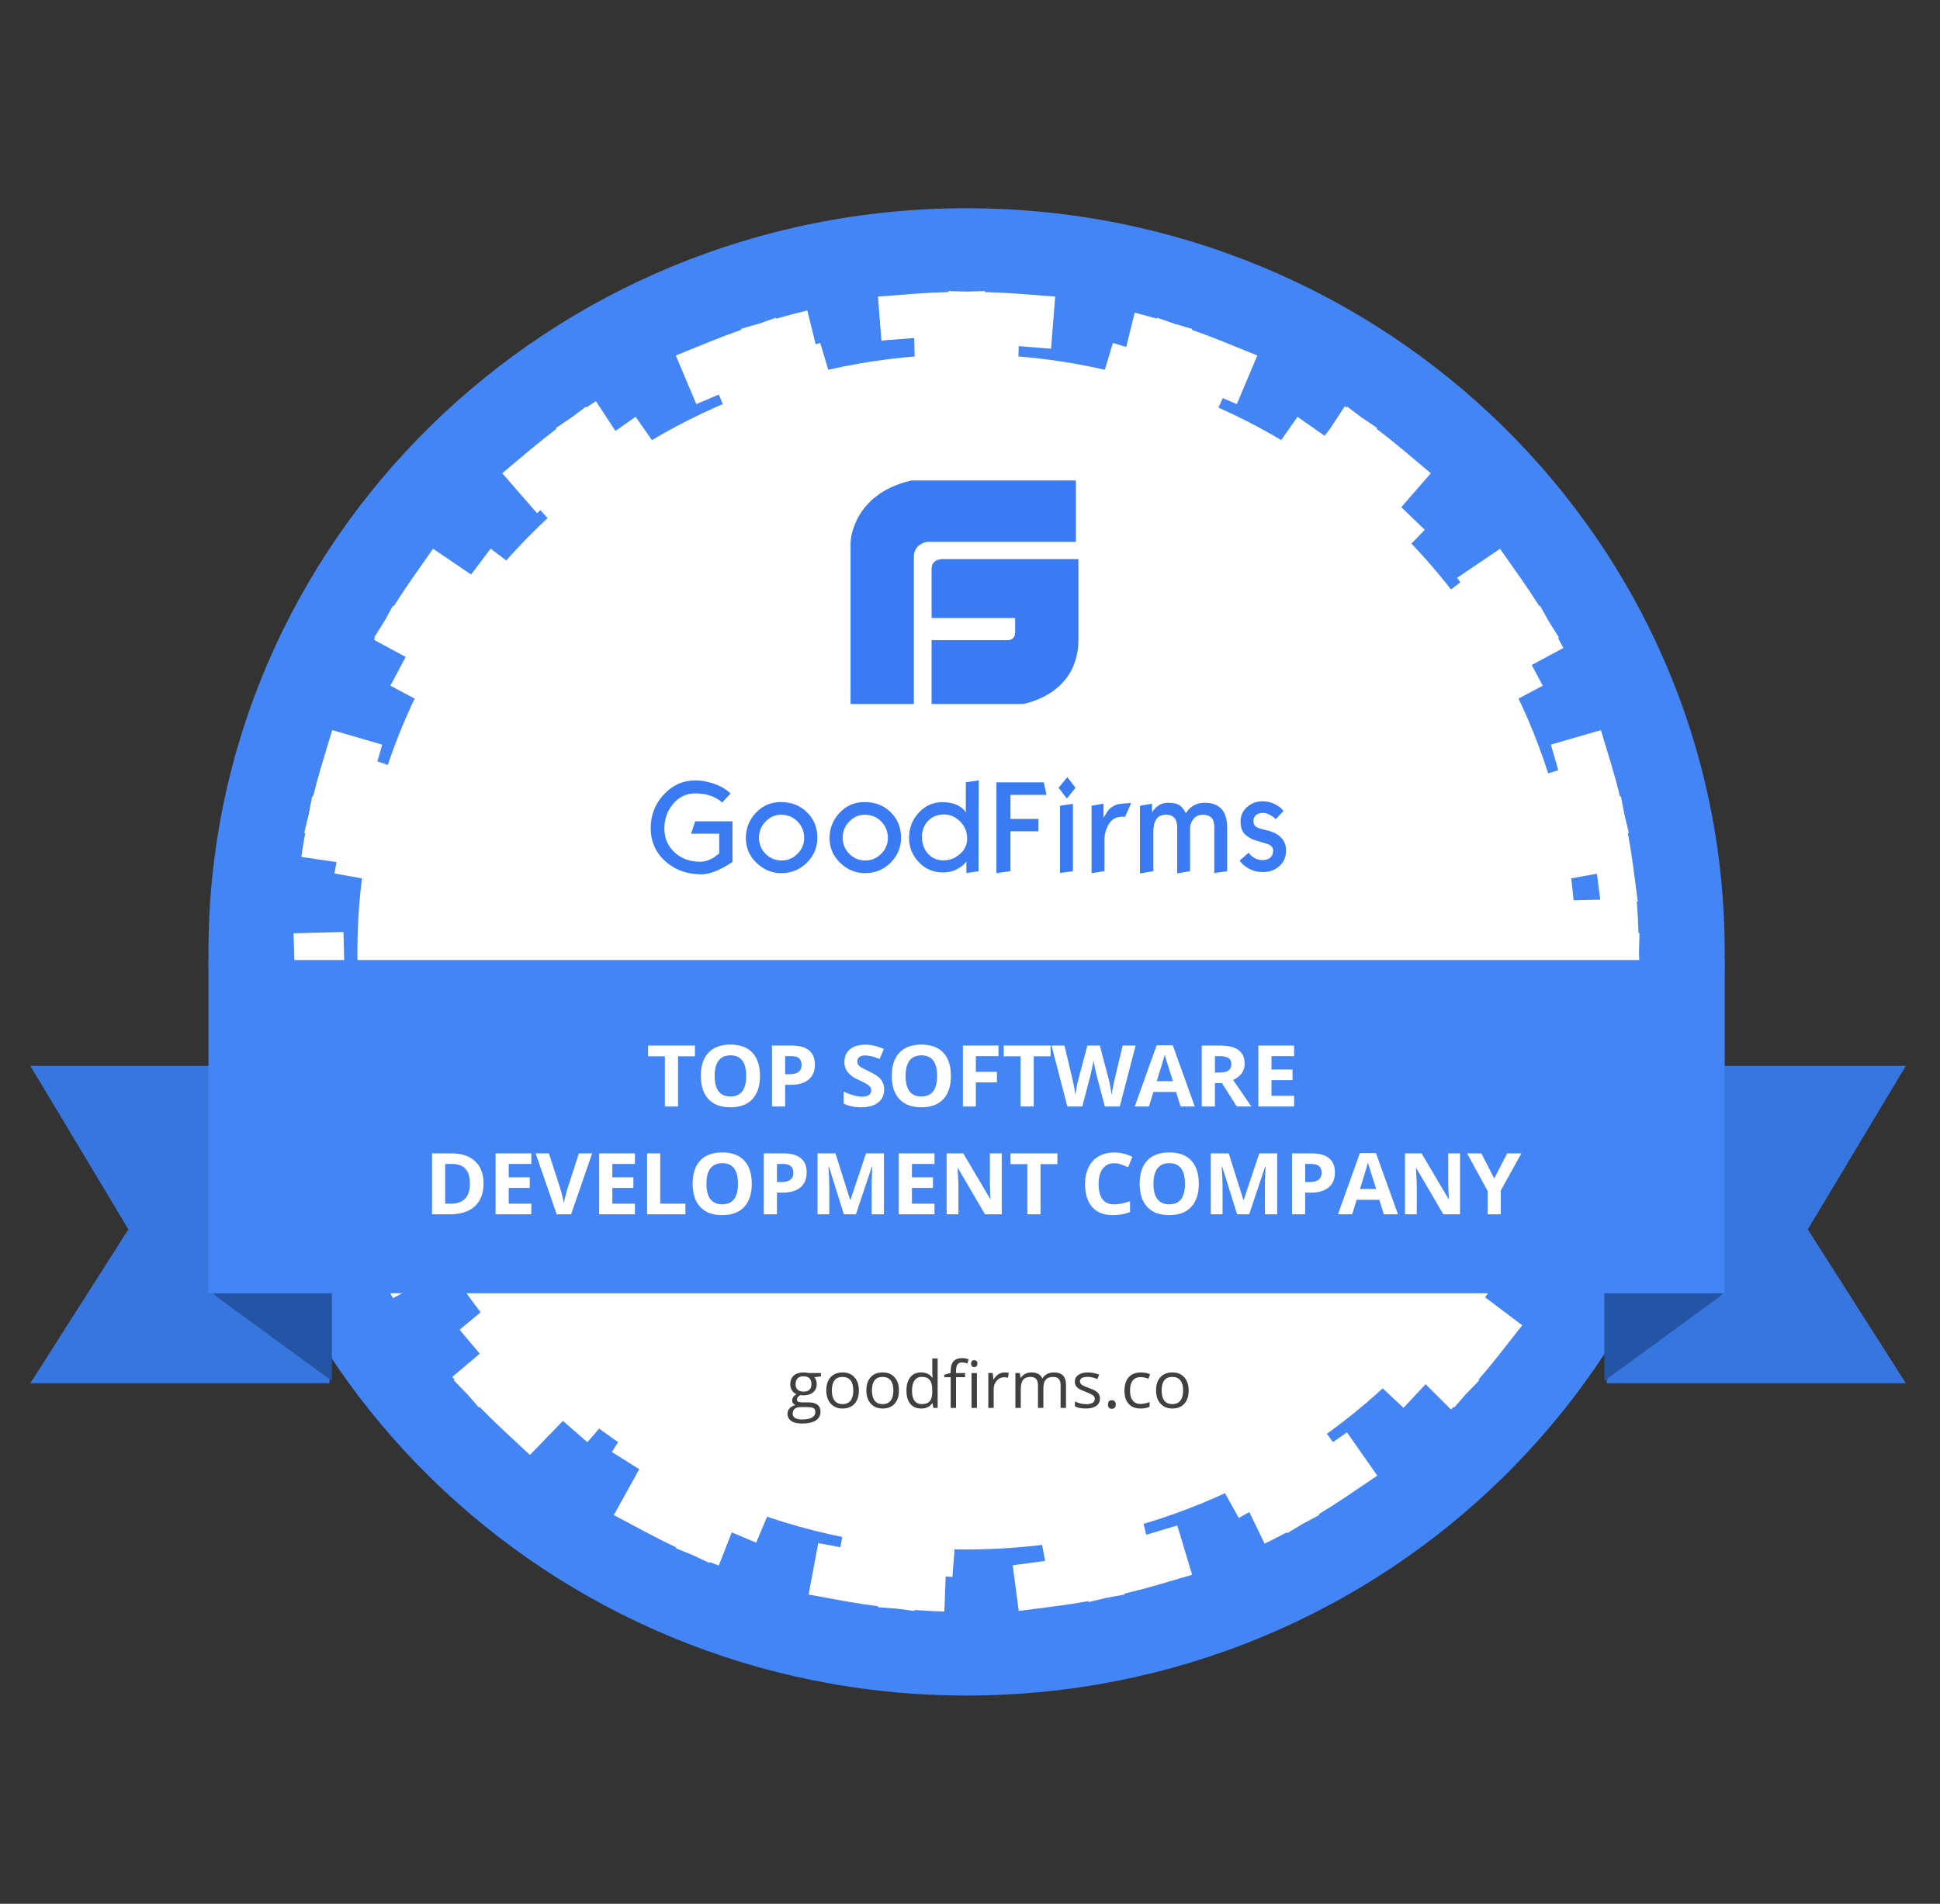 <?xml version="1.0" encoding="UTF-8"?>
<svg xmlns="http://www.w3.org/2000/svg" width="108" height="106" viewBox="0 0 108 106" fill="none">
  <rect x="0" y="0" width="108" height="106" fill="#333333" stroke="none"/>
  <g id="Goodfirm 1">
    <path id="Vector" d="M53.81 94.406C77.119 94.406 96.015 75.868 96.015 53C96.015 30.132 77.119 11.594 53.81 11.594C30.501 11.594 11.605 30.132 11.605 53C11.605 75.868 30.501 94.406 53.81 94.406Z" fill="#4385F4"></path>
    <path id="Vector_2" d="M89.122 50.27C89.17 50.872 89.202 51.478 89.218 52.087L88.295 52.111C88.303 52.406 88.307 52.703 88.307 53C88.307 53.297 88.303 53.594 88.295 53.889L89.218 53.912C89.202 54.522 89.17 55.128 89.122 55.73L88.202 55.66C88.155 56.252 88.093 56.839 88.015 57.423L88.93 57.54C88.85 58.144 88.754 58.743 88.642 59.337L87.735 59.173C87.625 59.756 87.5 60.334 87.361 60.907L88.258 61.118C88.114 61.71 87.954 62.296 87.779 62.876L86.894 62.618C86.723 63.187 86.537 63.748 86.337 64.304L87.206 64.606C86.999 65.179 86.778 65.746 86.541 66.305L85.689 65.958C85.458 66.504 85.212 67.044 84.953 67.576L85.786 67.967C85.519 68.515 85.237 69.055 84.942 69.587L84.132 69.154C83.843 69.674 83.542 70.185 83.227 70.688L84.013 71.162C83.689 71.68 83.352 72.188 83.001 72.688L82.241 72.174C81.899 72.661 81.545 73.139 81.178 73.607L81.91 74.159C81.533 74.64 81.143 75.111 80.741 75.572L80.04 74.984C79.649 75.433 79.245 75.872 78.831 76.3L79.5 76.924C79.074 77.364 78.637 77.793 78.188 78.21L77.553 77.553C77.116 77.96 76.669 78.356 76.211 78.74L76.81 79.428C76.341 79.822 75.86 80.204 75.37 80.574L74.808 79.856C74.33 80.215 73.843 80.563 73.347 80.898L73.87 81.644C73.361 81.988 72.843 82.319 72.315 82.637L71.833 81.865C71.32 82.174 70.799 82.469 70.269 82.752L70.71 83.548C70.168 83.837 69.617 84.113 69.058 84.375L68.661 83.558C68.119 83.812 67.569 84.052 67.012 84.279L67.365 85.115C66.795 85.347 66.218 85.565 65.634 85.768L65.326 84.914C64.76 85.111 64.188 85.293 63.609 85.461L63.87 86.329C63.28 86.501 62.682 86.657 62.079 86.799L61.865 85.918C61.282 86.055 60.693 86.177 60.098 86.285L60.265 87.175C59.66 87.285 59.049 87.379 58.434 87.458L58.315 86.56C57.72 86.636 57.121 86.697 56.518 86.743L56.589 87.646C55.977 87.693 55.359 87.724 54.738 87.74L54.714 86.835C54.413 86.842 54.111 86.846 53.808 86.846C53.505 86.846 53.203 86.842 52.902 86.835L52.878 87.74C52.257 87.724 51.64 87.693 51.027 87.646L51.098 86.743C50.495 86.697 49.896 86.636 49.302 86.56L49.183 87.458C48.567 87.379 47.956 87.285 47.351 87.175L47.518 86.285C46.924 86.177 46.335 86.055 45.752 85.918L45.537 86.799C44.934 86.657 44.337 86.501 43.746 86.329L44.007 85.461C43.429 85.293 42.856 85.111 42.29 84.914L41.982 85.768C41.398 85.565 40.821 85.347 40.252 85.115L40.605 84.279C40.047 84.052 39.498 83.812 38.956 83.558L38.558 84.375C37.999 84.113 37.449 83.837 36.906 83.548L37.347 82.752C36.817 82.469 36.296 82.174 35.784 81.865L35.301 82.637C34.773 82.319 34.255 81.988 33.746 81.644L34.27 80.898C33.773 80.563 33.286 80.215 32.809 79.856L32.247 80.574C31.756 80.204 31.276 79.822 30.806 79.428L31.405 78.74C30.948 78.356 30.5 77.96 30.063 77.553L29.428 78.21C28.98 77.793 28.542 77.364 28.116 76.924L28.786 76.3C28.371 75.872 27.968 75.433 27.576 74.984L26.875 75.572C26.473 75.111 26.084 74.64 25.707 74.159L26.438 73.607C26.071 73.139 25.717 72.661 25.375 72.174L24.615 72.688C24.265 72.188 23.927 71.68 23.603 71.162L24.389 70.688C24.075 70.185 23.773 69.674 23.485 69.154L22.674 69.587C22.379 69.055 22.098 68.515 21.831 67.966L22.663 67.576C22.404 67.044 22.159 66.504 21.928 65.958L21.075 66.305C20.839 65.746 20.617 65.179 20.41 64.606L21.28 64.304C21.079 63.748 20.893 63.187 20.722 62.618L19.837 62.876C19.662 62.296 19.503 61.71 19.358 61.118L20.256 60.907C20.116 60.334 19.991 59.756 19.881 59.173L18.974 59.337C18.863 58.743 18.766 58.144 18.686 57.54L19.601 57.423C19.523 56.839 19.461 56.252 19.414 55.66L18.494 55.73C18.447 55.128 18.415 54.522 18.398 53.912L19.321 53.889C19.313 53.594 19.309 53.297 19.309 53C19.309 52.703 19.313 52.406 19.321 52.111L18.398 52.087C18.415 51.477 18.447 50.872 18.494 50.27L19.414 50.34C19.461 49.748 19.523 49.16 19.601 48.577L18.686 48.46C18.766 47.856 18.863 47.257 18.974 46.663L19.881 46.827C19.991 46.243 20.116 45.666 20.256 45.093L19.358 44.882C19.503 44.29 19.662 43.704 19.837 43.124L20.722 43.381C20.893 42.813 21.079 42.251 21.28 41.696L20.41 41.394C20.617 40.82 20.839 40.254 21.075 39.695L21.928 40.042C22.159 39.495 22.404 38.956 22.663 38.424L21.831 38.033C22.098 37.485 22.379 36.944 22.674 36.413L23.485 36.846C23.773 36.326 24.075 35.814 24.389 35.312L23.603 34.837C23.927 34.32 24.265 33.811 24.615 33.312L25.375 33.826C25.717 33.339 26.071 32.861 26.438 32.393L25.707 31.841C26.084 31.36 26.473 30.888 26.875 30.428L27.576 31.016C27.968 30.567 28.371 30.128 28.786 29.7L28.116 29.076C28.542 28.636 28.98 28.207 29.428 27.789L30.063 28.447C30.5 28.04 30.948 27.644 31.405 27.26L30.806 26.572C31.276 26.178 31.756 25.796 32.247 25.426L32.809 26.144C33.286 25.785 33.773 25.437 34.27 25.102L33.746 24.355C34.255 24.012 34.773 23.681 35.301 23.363L35.784 24.135C36.296 23.826 36.817 23.53 37.347 23.248L36.906 22.452C37.449 22.163 37.999 21.887 38.558 21.625L38.956 22.442C39.498 22.188 40.047 21.948 40.605 21.721L40.252 20.884C40.821 20.653 41.398 20.435 41.982 20.232L42.29 21.086C42.856 20.889 43.429 20.707 44.007 20.539L43.746 19.67C44.337 19.499 44.934 19.342 45.537 19.201L45.752 20.082C46.335 19.945 46.924 19.822 47.518 19.715L47.351 18.824C47.956 18.715 48.567 18.621 49.183 18.542L49.302 19.44C49.896 19.364 50.495 19.303 51.098 19.257L51.027 18.354C51.64 18.307 52.257 18.276 52.878 18.26L52.902 19.165C53.203 19.158 53.505 19.154 53.808 19.154C54.111 19.154 54.413 19.158 54.714 19.165L54.738 18.26C55.359 18.276 55.977 18.307 56.59 18.354L56.518 19.257C57.121 19.303 57.72 19.364 58.315 19.44L58.434 18.542C59.049 18.621 59.66 18.715 60.265 18.824L60.098 19.715C60.693 19.822 61.282 19.945 61.865 20.082L62.079 19.201C62.682 19.342 63.28 19.499 63.87 19.67L63.609 20.539C64.188 20.707 64.76 20.889 65.326 21.086L65.634 20.232C66.218 20.435 66.795 20.653 67.365 20.884L67.012 21.721C67.569 21.948 68.119 22.188 68.661 22.442L69.058 21.625C69.617 21.887 70.168 22.163 70.71 22.452L70.269 23.248C70.799 23.53 71.32 23.826 71.833 24.135L72.315 23.363C72.843 23.681 73.361 24.012 73.87 24.355L73.347 25.102C73.843 25.437 74.33 25.785 74.808 26.144L75.37 25.426C75.86 25.796 76.341 26.178 76.81 26.572L76.211 27.26C76.669 27.644 77.116 28.04 77.553 28.447L78.188 27.789C78.637 28.207 79.074 28.636 79.5 29.076L78.831 29.7C79.245 30.128 79.649 30.567 80.04 31.016L80.741 30.428C81.143 30.888 81.533 31.36 81.91 31.841L81.178 32.393C81.545 32.861 81.899 33.339 82.241 33.826L83.001 33.312C83.352 33.811 83.689 34.32 84.013 34.837L83.227 35.312C83.542 35.814 83.843 36.326 84.132 36.846L84.942 36.413C85.237 36.944 85.519 37.485 85.786 38.033L84.953 38.424C85.212 38.956 85.458 39.495 85.689 40.042L86.541 39.695C86.778 40.254 86.999 40.82 87.206 41.394L86.337 41.696C86.537 42.251 86.723 42.813 86.894 43.381L87.779 43.124C87.954 43.704 88.114 44.29 88.258 44.882L87.361 45.093C87.5 45.666 87.625 46.243 87.735 46.827L88.642 46.663C88.754 47.257 88.85 47.856 88.93 48.46L88.015 48.577C88.093 49.16 88.155 49.748 88.202 50.34L89.122 50.27Z" stroke="white" stroke-width="4" stroke-dasharray="8.75 8.75"></path>
    <path id="Vector_3" d="M53.811 86.273C72.541 86.273 87.726 71.376 87.726 53C87.726 34.624 72.541 19.727 53.811 19.727C35.081 19.727 19.896 34.624 19.896 53C19.896 71.376 35.081 86.273 53.811 86.273Z" fill="white"></path>
    <path id="Vector_4" d="M7.147 68.45L1.688 59.344H18.339V77.02H1.688L7.147 68.45Z" fill="#3876DF"></path>
    <path id="Vector_5" d="M18.475 76.886L12.06 72.199L11.787 71.931H18.475V76.886Z" fill="#2354A6"></path>
    <path id="Vector_6" d="M100.641 68.45L106.101 59.344H89.449V77.02H106.101L100.641 68.45Z" fill="#3876DF"></path>
    <path id="Vector_7" d="M89.314 76.886L95.73 72.199L96.002 71.931H89.314V76.886Z" fill="#2354A6"></path>
    <path id="Vector_8" d="M96.015 53.453H11.605V72.006H96.015V53.453Z" fill="#4385F4"></path>
    <path id="Vector_9" d="M37.747 61.608H37.014V58.813H36.075V58.214H38.687V58.813H37.747V61.608ZM42.309 59.907C42.309 60.468 42.166 60.9 41.883 61.202C41.599 61.504 41.192 61.654 40.663 61.654C40.133 61.654 39.726 61.504 39.442 61.202C39.158 60.9 39.016 60.467 39.016 59.902C39.016 59.337 39.158 58.906 39.442 58.609C39.727 58.31 40.136 58.161 40.667 58.161C41.199 58.161 41.605 58.311 41.885 58.611C42.167 58.911 42.309 59.343 42.309 59.907ZM39.785 59.907C39.785 60.286 39.858 60.571 40.005 60.763C40.152 60.955 40.371 61.051 40.663 61.051C41.248 61.051 41.54 60.669 41.54 59.907C41.54 59.142 41.249 58.76 40.667 58.76C40.376 58.76 40.155 58.856 40.007 59.05C39.859 59.242 39.785 59.527 39.785 59.907ZM43.71 59.811H43.951C44.177 59.811 44.345 59.768 44.457 59.681C44.569 59.593 44.625 59.465 44.625 59.298C44.625 59.13 44.578 59.005 44.483 58.925C44.39 58.844 44.244 58.804 44.044 58.804H43.71V59.811ZM45.365 59.273C45.365 59.638 45.249 59.917 45.016 60.111C44.784 60.304 44.453 60.401 44.025 60.401H43.71V61.608H42.977V58.214H44.081C44.501 58.214 44.819 58.303 45.037 58.481C45.256 58.658 45.365 58.922 45.365 59.273ZM49.221 60.666C49.221 60.972 49.108 61.213 48.882 61.39C48.659 61.566 48.346 61.654 47.946 61.654C47.577 61.654 47.251 61.586 46.967 61.45V60.782C47.2 60.884 47.397 60.956 47.558 60.997C47.72 61.039 47.869 61.06 48.002 61.06C48.163 61.06 48.286 61.03 48.371 60.97C48.458 60.909 48.502 60.82 48.502 60.7C48.502 60.634 48.483 60.575 48.445 60.524C48.407 60.471 48.351 60.421 48.277 60.373C48.204 60.325 48.055 60.249 47.83 60.143C47.619 60.046 47.46 59.952 47.355 59.862C47.249 59.773 47.164 59.668 47.101 59.549C47.038 59.43 47.007 59.291 47.007 59.131C47.007 58.831 47.11 58.595 47.317 58.423C47.525 58.251 47.812 58.166 48.178 58.166C48.357 58.166 48.528 58.186 48.691 58.228C48.855 58.27 49.026 58.329 49.204 58.405L48.968 58.964C48.783 58.89 48.63 58.838 48.509 58.809C48.389 58.779 48.271 58.764 48.154 58.764C48.015 58.764 47.909 58.796 47.835 58.86C47.761 58.923 47.724 59.006 47.724 59.108C47.724 59.171 47.738 59.227 47.768 59.275C47.798 59.322 47.846 59.367 47.91 59.412C47.977 59.456 48.132 59.534 48.376 59.649C48.7 59.801 48.921 59.953 49.041 60.106C49.161 60.258 49.221 60.444 49.221 60.666ZM52.937 59.907C52.937 60.468 52.795 60.9 52.511 61.202C52.228 61.504 51.821 61.654 51.291 61.654C50.761 61.654 50.355 61.504 50.071 61.202C49.787 60.9 49.645 60.467 49.645 59.902C49.645 59.337 49.787 58.906 50.071 58.609C50.356 58.31 50.765 58.161 51.296 58.161C51.827 58.161 52.233 58.311 52.514 58.611C52.796 58.911 52.937 59.343 52.937 59.907ZM50.414 59.907C50.414 60.286 50.487 60.571 50.634 60.763C50.78 60.955 50.999 61.051 51.291 61.051C51.876 61.051 52.169 60.669 52.169 59.907C52.169 59.142 51.878 58.76 51.296 58.76C51.004 58.76 50.784 58.856 50.636 59.05C50.488 59.242 50.414 59.527 50.414 59.907ZM54.327 61.608H53.605V58.214H55.587V58.804H54.327V59.679H55.5V60.266H54.327V61.608ZM57.549 61.608H56.816V58.813H55.877V58.214H58.488V58.813H57.549V61.608ZM62.34 61.608H61.505L61.037 59.825C61.019 59.762 60.989 59.631 60.947 59.433C60.906 59.233 60.882 59.1 60.876 59.032C60.866 59.115 60.843 59.25 60.805 59.435C60.767 59.619 60.738 59.751 60.717 59.83L60.251 61.608H59.419L58.537 58.214H59.258L59.7 60.067C59.778 60.409 59.834 60.705 59.868 60.956C59.878 60.867 59.899 60.731 59.932 60.547C59.967 60.361 59.999 60.218 60.029 60.115L60.533 58.214H61.226L61.73 60.115C61.752 60.201 61.779 60.331 61.812 60.505C61.845 60.68 61.871 60.83 61.888 60.956C61.904 60.835 61.929 60.685 61.964 60.505C61.998 60.324 62.03 60.178 62.058 60.067L62.498 58.214H63.22L62.34 61.608ZM65.723 61.608L65.472 60.8H64.212L63.961 61.608H63.171L64.391 58.2H65.288L66.513 61.608H65.723ZM65.297 60.197C65.066 59.465 64.934 59.051 64.905 58.955C64.876 58.859 64.856 58.783 64.843 58.727C64.791 58.925 64.642 59.415 64.396 60.197H65.297ZM67.635 59.721H67.872C68.103 59.721 68.275 59.683 68.385 59.607C68.495 59.531 68.55 59.412 68.55 59.25C68.55 59.089 68.494 58.974 68.38 58.906C68.268 58.838 68.094 58.804 67.858 58.804H67.635V59.721ZM67.635 60.306V61.608H66.902V58.214H67.91C68.379 58.214 68.727 58.299 68.952 58.467C69.178 58.634 69.291 58.889 69.291 59.231C69.291 59.431 69.235 59.609 69.123 59.765C69.011 59.92 68.853 60.041 68.647 60.129C69.168 60.892 69.507 61.385 69.664 61.608H68.851L68.025 60.306H67.635ZM72.043 61.608H70.051V58.214H72.043V58.804H70.784V59.549H71.955V60.139H70.784V61.014H72.043V61.608ZM26.919 65.882C26.919 66.441 26.757 66.869 26.432 67.166C26.109 67.463 25.642 67.612 25.03 67.612H24.051V64.218H25.136C25.701 64.218 26.139 64.364 26.451 64.657C26.763 64.949 26.919 65.358 26.919 65.882ZM26.158 65.901C26.158 65.172 25.83 64.808 25.174 64.808H24.784V67.018H25.099C25.805 67.018 26.158 66.645 26.158 65.901ZM29.579 67.612H27.588V64.218H29.579V64.808H28.321V65.553H29.491V66.143H28.321V67.018H29.579V67.612ZM32.227 64.218H32.967L31.792 67.612H30.992L29.819 64.218H30.559L31.21 66.238C31.246 66.357 31.283 66.496 31.321 66.656C31.36 66.813 31.385 66.923 31.394 66.985C31.412 66.843 31.471 66.594 31.572 66.238L32.227 64.218ZM35.347 67.612H33.356V64.218H35.347V64.808H34.089V65.553H35.26V66.143H34.089V67.018H35.347V67.612ZM36.023 67.612V64.218H36.756V67.018H38.158V67.612H36.023ZM41.852 65.91C41.852 66.472 41.71 66.904 41.426 67.206C41.142 67.507 40.735 67.658 40.205 67.658C39.676 67.658 39.269 67.507 38.985 67.206C38.701 66.904 38.559 66.471 38.559 65.906C38.559 65.341 38.701 64.91 38.985 64.613C39.27 64.314 39.679 64.165 40.21 64.165C40.741 64.165 41.148 64.315 41.428 64.615C41.711 64.915 41.852 65.347 41.852 65.91ZM39.328 65.91C39.328 66.29 39.401 66.575 39.548 66.767C39.695 66.959 39.914 67.055 40.205 67.055C40.79 67.055 41.083 66.673 41.083 65.91C41.083 65.146 40.792 64.764 40.21 64.764C39.919 64.764 39.699 64.86 39.55 65.054C39.402 65.246 39.328 65.531 39.328 65.91ZM43.253 65.815H43.494C43.719 65.815 43.888 65.772 44 65.685C44.112 65.597 44.168 65.469 44.168 65.302C44.168 65.133 44.121 65.009 44.026 64.928C43.933 64.848 43.786 64.808 43.586 64.808H43.253V65.815ZM44.908 65.277C44.908 65.642 44.792 65.921 44.558 66.115C44.327 66.308 43.996 66.405 43.567 66.405H43.253V67.612H42.52V64.218H43.624C44.044 64.218 44.362 64.307 44.58 64.485C44.799 64.662 44.908 64.925 44.908 65.277ZM46.977 67.612L46.144 64.949H46.123C46.153 65.491 46.168 65.852 46.168 66.034V67.612H45.513V64.218H46.511L47.329 66.813H47.343L48.211 64.218H49.209V67.612H48.526V66.005C48.526 65.93 48.526 65.842 48.528 65.743C48.531 65.644 48.542 65.381 48.561 64.954H48.54L47.648 67.612H46.977ZM52.025 67.612H50.034V64.218H52.025V64.808H50.767V65.553H51.937V66.143H50.767V67.018H52.025V67.612ZM55.768 67.612H54.836L53.332 65.045H53.31C53.34 65.498 53.355 65.822 53.355 66.015V67.612H52.7V64.218H53.625L55.127 66.76H55.143C55.12 66.319 55.108 66.007 55.108 65.825V64.218H55.768V67.612ZM57.926 67.612H57.193V64.817H56.254V64.218H58.865V64.817H57.926V67.612ZM62.027 64.768C61.751 64.768 61.537 64.871 61.386 65.075C61.235 65.277 61.159 65.561 61.159 65.924C61.159 66.681 61.448 67.059 62.027 67.059C62.27 67.059 62.564 67 62.909 66.881V67.484C62.625 67.6 62.308 67.658 61.958 67.658C61.455 67.658 61.071 67.509 60.804 67.21C60.538 66.91 60.405 66.48 60.405 65.92C60.405 65.567 60.47 65.258 60.601 64.993C60.732 64.727 60.919 64.524 61.164 64.383C61.41 64.241 61.697 64.17 62.027 64.17C62.363 64.17 62.7 64.249 63.039 64.409L62.803 64.993C62.673 64.933 62.543 64.88 62.413 64.836C62.282 64.791 62.153 64.768 62.027 64.768ZM66.737 65.91C66.737 66.472 66.595 66.904 66.311 67.206C66.028 67.507 65.621 67.658 65.091 67.658C64.561 67.658 64.154 67.507 63.87 67.206C63.587 66.904 63.445 66.471 63.445 65.906C63.445 65.341 63.587 64.91 63.87 64.613C64.156 64.314 64.564 64.165 65.096 64.165C65.627 64.165 66.033 64.315 66.314 64.615C66.596 64.915 66.737 65.347 66.737 65.91ZM64.213 65.91C64.213 66.29 64.287 66.575 64.433 66.767C64.58 66.959 64.799 67.055 65.091 67.055C65.676 67.055 65.968 66.673 65.968 65.91C65.968 65.146 65.677 64.764 65.096 64.764C64.804 64.764 64.584 64.86 64.436 65.054C64.288 65.246 64.213 65.531 64.213 65.91ZM68.869 67.612L68.037 64.949H68.016C68.045 65.491 68.06 65.852 68.06 66.034V67.612H67.405V64.218H68.403L69.222 66.813H69.236L70.104 64.218H71.102V67.612H70.418V66.005C70.418 65.93 70.419 65.842 70.421 65.743C70.424 65.644 70.435 65.381 70.454 64.954H70.432L69.541 67.612H68.869ZM72.659 65.815H72.9C73.126 65.815 73.295 65.772 73.407 65.685C73.518 65.597 73.575 65.469 73.575 65.302C73.575 65.133 73.527 65.009 73.433 64.928C73.34 64.848 73.193 64.808 72.993 64.808H72.659V65.815ZM74.315 65.277C74.315 65.642 74.198 65.921 73.965 66.115C73.733 66.308 73.403 66.405 72.974 66.405H72.659V67.612H71.926V64.218H73.031C73.45 64.218 73.768 64.307 73.986 64.485C74.205 64.662 74.315 64.925 74.315 65.277ZM77.036 67.612L76.785 66.804H75.524L75.274 67.612H74.484L75.704 64.204H76.601L77.826 67.612H77.036ZM76.61 66.201C76.378 65.469 76.248 65.055 76.218 64.959C76.189 64.863 76.169 64.787 76.156 64.731C76.104 64.929 75.955 65.419 75.709 66.201H76.61ZM81.282 67.612H80.35L78.846 65.045H78.825C78.855 65.498 78.87 65.822 78.87 66.015V67.612H78.215V64.218H79.139L80.641 66.76H80.658C80.634 66.319 80.622 66.007 80.622 65.825V64.218H81.282V67.612ZM83.183 65.616L83.904 64.218H84.694L83.547 66.291V67.612H82.818V66.314L81.671 64.218H82.466L83.183 65.616Z" fill="white"></path>
    <path id="Vector_10" d="M45.703 76.451V76.637L45.337 76.679C45.371 76.721 45.401 76.775 45.428 76.842C45.454 76.908 45.467 76.983 45.467 77.067C45.467 77.257 45.401 77.408 45.269 77.521C45.137 77.635 44.956 77.691 44.725 77.691C44.666 77.691 44.611 77.687 44.559 77.677C44.431 77.743 44.368 77.826 44.368 77.927C44.368 77.98 44.39 78.019 44.434 78.045C44.479 78.07 44.555 78.082 44.663 78.082H45.013C45.227 78.082 45.391 78.126 45.505 78.215C45.621 78.303 45.678 78.432 45.678 78.6C45.678 78.815 45.59 78.978 45.415 79.091C45.24 79.204 44.983 79.26 44.647 79.26C44.389 79.26 44.189 79.213 44.049 79.119C43.91 79.024 43.84 78.891 43.84 78.719C43.84 78.601 43.878 78.499 43.955 78.413C44.032 78.327 44.14 78.269 44.279 78.238C44.229 78.216 44.186 78.181 44.152 78.134C44.118 78.086 44.101 78.031 44.101 77.969C44.101 77.898 44.12 77.836 44.159 77.783C44.197 77.73 44.258 77.679 44.341 77.629C44.239 77.588 44.155 77.518 44.09 77.419C44.026 77.32 43.995 77.207 43.995 77.079C43.995 76.867 44.06 76.704 44.189 76.589C44.319 76.474 44.503 76.416 44.741 76.416C44.844 76.416 44.937 76.428 45.02 76.451H45.703ZM44.128 78.716C44.128 78.82 44.173 78.9 44.263 78.954C44.353 79.008 44.483 79.036 44.651 79.036C44.902 79.036 45.087 78.999 45.208 78.924C45.329 78.851 45.39 78.751 45.39 78.625C45.39 78.52 45.357 78.447 45.291 78.406C45.225 78.366 45.1 78.346 44.917 78.346H44.559C44.423 78.346 44.317 78.378 44.242 78.441C44.166 78.505 44.128 78.597 44.128 78.716ZM44.29 77.072C44.29 77.208 44.329 77.31 44.407 77.38C44.486 77.45 44.594 77.484 44.734 77.484C45.026 77.484 45.172 77.345 45.172 77.067C45.172 76.775 45.024 76.63 44.728 76.63C44.588 76.63 44.48 76.667 44.404 76.741C44.328 76.816 44.29 76.926 44.29 77.072ZM47.814 77.419C47.814 77.735 47.733 77.982 47.571 78.16C47.408 78.337 47.184 78.425 46.898 78.425C46.722 78.425 46.565 78.385 46.428 78.303C46.291 78.222 46.185 78.105 46.111 77.953C46.036 77.801 45.999 77.623 45.999 77.419C45.999 77.103 46.08 76.857 46.24 76.681C46.401 76.504 46.625 76.416 46.911 76.416C47.187 76.416 47.407 76.506 47.569 76.686C47.732 76.867 47.814 77.111 47.814 77.419ZM46.309 77.419C46.309 77.666 46.359 77.855 46.46 77.985C46.561 78.115 46.71 78.18 46.906 78.18C47.101 78.18 47.25 78.115 47.351 77.987C47.453 77.857 47.504 77.668 47.504 77.419C47.504 77.172 47.453 76.985 47.351 76.858C47.25 76.73 47.1 76.665 46.902 76.665C46.706 76.665 46.558 76.728 46.459 76.855C46.359 76.981 46.309 77.169 46.309 77.419ZM50.045 77.419C50.045 77.735 49.964 77.982 49.802 78.16C49.64 78.337 49.416 78.425 49.13 78.425C48.953 78.425 48.796 78.385 48.659 78.303C48.522 78.222 48.417 78.105 48.342 77.953C48.268 77.801 48.23 77.623 48.23 77.419C48.23 77.103 48.311 76.857 48.472 76.681C48.633 76.504 48.856 76.416 49.142 76.416C49.419 76.416 49.638 76.506 49.8 76.686C49.964 76.867 50.045 77.111 50.045 77.419ZM48.54 77.419C48.54 77.666 48.591 77.855 48.692 77.985C48.793 78.115 48.941 78.18 49.137 78.18C49.333 78.18 49.481 78.115 49.582 77.987C49.684 77.857 49.735 77.668 49.735 77.419C49.735 77.172 49.684 76.985 49.582 76.858C49.481 76.73 49.332 76.665 49.133 76.665C48.937 76.665 48.79 76.728 48.69 76.855C48.59 76.981 48.54 77.169 48.54 77.419ZM51.916 78.13H51.9C51.762 78.327 51.555 78.425 51.28 78.425C51.022 78.425 50.82 78.339 50.676 78.165C50.533 77.992 50.462 77.746 50.462 77.426C50.462 77.106 50.534 76.858 50.678 76.681C50.822 76.504 51.023 76.416 51.28 76.416C51.548 76.416 51.753 76.511 51.896 76.702H51.92L51.907 76.563L51.9 76.426V75.637H52.199V78.39H51.956L51.916 78.13ZM51.318 78.18C51.522 78.18 51.67 78.125 51.761 78.017C51.854 77.907 51.9 77.731 51.9 77.488V77.426C51.9 77.151 51.853 76.955 51.759 76.839C51.667 76.721 51.518 76.662 51.314 76.662C51.139 76.662 51.004 76.729 50.91 76.863C50.818 76.996 50.772 77.185 50.772 77.429C50.772 77.677 50.818 77.864 50.91 77.99C51.003 78.116 51.139 78.18 51.318 78.18ZM53.726 76.679H53.223V78.39H52.924V76.679H52.57V76.547L52.924 76.441V76.333C52.924 75.856 53.136 75.618 53.56 75.618C53.664 75.618 53.787 75.639 53.928 75.68L53.85 75.915C53.735 75.879 53.636 75.86 53.555 75.86C53.441 75.86 53.358 75.897 53.304 75.972C53.25 76.045 53.223 76.163 53.223 76.326V76.451H53.726V76.679ZM54.386 78.39H54.086V76.451H54.386V78.39ZM54.061 75.926C54.061 75.859 54.078 75.81 54.111 75.779C54.145 75.747 54.187 75.731 54.238 75.731C54.286 75.731 54.327 75.747 54.362 75.779C54.397 75.811 54.414 75.86 54.414 75.926C54.414 75.992 54.397 76.041 54.362 76.074C54.327 76.106 54.286 76.122 54.238 76.122C54.187 76.122 54.145 76.106 54.111 76.074C54.078 76.041 54.061 75.992 54.061 75.926ZM55.921 76.416C56.009 76.416 56.087 76.423 56.157 76.437L56.116 76.709C56.034 76.692 55.962 76.683 55.899 76.683C55.739 76.683 55.603 76.747 55.488 76.874C55.375 77.001 55.319 77.16 55.319 77.35V78.39H55.02V76.451H55.267L55.301 76.81H55.316C55.389 76.684 55.477 76.587 55.58 76.519C55.684 76.45 55.797 76.416 55.921 76.416ZM59.044 78.39V77.129C59.044 76.974 59.011 76.859 58.944 76.782C58.876 76.704 58.772 76.665 58.63 76.665C58.444 76.665 58.306 76.718 58.217 76.823C58.128 76.928 58.084 77.089 58.084 77.307V78.39H57.785V77.129C57.785 76.974 57.751 76.859 57.684 76.782C57.616 76.704 57.511 76.665 57.368 76.665C57.181 76.665 57.043 76.721 56.956 76.832C56.869 76.941 56.826 77.122 56.826 77.373V78.39H56.527V76.451H56.77L56.819 76.717H56.833C56.889 76.622 56.969 76.549 57.071 76.495C57.174 76.442 57.29 76.416 57.417 76.416C57.726 76.416 57.928 76.525 58.023 76.745H58.037C58.096 76.643 58.181 76.563 58.293 76.504C58.405 76.445 58.532 76.416 58.675 76.416C58.898 76.416 59.066 76.472 59.176 76.586C59.288 76.698 59.344 76.877 59.344 77.125V78.39H59.044ZM61.236 77.861C61.236 78.041 61.168 78.181 61.031 78.278C60.894 78.376 60.702 78.425 60.454 78.425C60.192 78.425 59.988 78.385 59.841 78.303V78.031C59.936 78.078 60.038 78.115 60.146 78.142C60.255 78.169 60.36 78.183 60.461 78.183C60.617 78.183 60.737 78.159 60.822 78.111C60.906 78.061 60.948 77.986 60.948 77.886C60.948 77.81 60.914 77.746 60.847 77.693C60.781 77.639 60.651 77.575 60.458 77.502C60.274 77.435 60.143 77.376 60.065 77.327C59.988 77.276 59.93 77.219 59.892 77.155C59.854 77.092 59.836 77.016 59.836 76.927C59.836 76.769 59.901 76.645 60.032 76.554C60.163 76.462 60.343 76.416 60.571 76.416C60.784 76.416 60.992 76.458 61.195 76.543L61.088 76.782C60.89 76.702 60.71 76.662 60.55 76.662C60.408 76.662 60.301 76.683 60.229 76.727C60.157 76.771 60.12 76.831 60.12 76.907C60.12 76.96 60.134 77.004 60.16 77.04C60.188 77.077 60.232 77.112 60.292 77.145C60.352 77.178 60.467 77.225 60.638 77.288C60.872 77.372 61.03 77.456 61.112 77.541C61.195 77.626 61.236 77.733 61.236 77.861ZM61.681 78.203C61.681 78.123 61.699 78.064 61.735 78.024C61.773 77.983 61.826 77.962 61.894 77.962C61.964 77.962 62.018 77.983 62.056 78.024C62.096 78.064 62.116 78.123 62.116 78.203C62.116 78.279 62.096 78.338 62.056 78.379C62.017 78.421 61.962 78.441 61.894 78.441C61.833 78.441 61.782 78.423 61.741 78.387C61.701 78.349 61.681 78.287 61.681 78.203ZM63.498 78.425C63.212 78.425 62.99 78.339 62.833 78.167C62.677 77.994 62.599 77.749 62.599 77.433C62.599 77.109 62.678 76.858 62.837 76.681C62.997 76.504 63.224 76.416 63.518 76.416C63.613 76.416 63.708 76.426 63.803 76.446C63.898 76.466 63.972 76.49 64.026 76.517L63.934 76.766C63.868 76.74 63.796 76.719 63.718 76.702C63.64 76.685 63.571 76.676 63.511 76.676C63.109 76.676 62.909 76.927 62.909 77.429C62.909 77.668 62.958 77.85 63.055 77.978C63.153 78.105 63.299 78.169 63.491 78.169C63.656 78.169 63.824 78.134 63.998 78.064V78.325C63.865 78.392 63.699 78.425 63.498 78.425ZM66.173 77.419C66.173 77.735 66.092 77.982 65.929 78.16C65.767 78.337 65.543 78.425 65.257 78.425C65.081 78.425 64.924 78.385 64.787 78.303C64.65 78.222 64.544 78.105 64.469 77.953C64.395 77.801 64.358 77.623 64.358 77.419C64.358 77.103 64.438 76.857 64.6 76.681C64.76 76.504 64.984 76.416 65.27 76.416C65.546 76.416 65.766 76.506 65.928 76.686C66.091 76.867 66.173 77.111 66.173 77.419ZM64.668 77.419C64.668 77.666 64.718 77.855 64.819 77.985C64.92 78.115 65.069 78.18 65.265 78.18C65.46 78.18 65.609 78.115 65.71 77.987C65.812 77.857 65.863 77.668 65.863 77.419C65.863 77.172 65.812 76.985 65.71 76.858C65.609 76.73 65.459 76.665 65.261 76.665C65.065 76.665 64.917 76.728 64.817 76.855C64.718 76.981 64.668 77.169 64.668 77.419Z" fill="#404040"></path>
    <path id="Vector_11" d="M52.566 31.129C52.566 31.129 51.862 31.061 51.862 31.676V34.411H56.513V35.232C56.513 35.232 56.526 35.642 56.09 35.642H51.862V39.198H56.935C56.935 39.198 60.008 38.732 60.036 35.642V31.129H52.566ZM59.895 26.753H50.734C47.422 27.519 47.352 30.185 47.352 30.185V39.198H50.875V30.993C50.875 30.295 51.58 30.172 51.58 30.172H59.895L59.895 26.753Z" fill="#3A7AF3"></path>
    <path id="Vector_12" d="M40.778 47.992C40.654 48.072 40.563 48.132 40.499 48.169C40.269 48.309 40.049 48.417 39.846 48.503C39.551 48.621 39.288 48.681 39.053 48.681C38.244 48.681 37.574 48.438 37.033 47.948C36.492 47.459 36.225 46.845 36.225 46.102C36.225 45.386 36.465 44.767 36.953 44.239C37.441 43.712 38.03 43.453 38.726 43.453C39.016 43.453 39.326 43.502 39.647 43.605C40.065 43.734 40.402 43.927 40.67 44.18L40.204 44.686C40.006 44.498 39.749 44.358 39.449 44.272C39.224 44.207 38.978 44.175 38.705 44.175C38.217 44.175 37.804 44.368 37.478 44.751C37.151 45.138 36.985 45.596 36.985 46.134C36.985 46.667 37.173 47.103 37.547 47.453C37.922 47.803 38.399 47.981 38.978 47.981C39.219 47.981 39.465 47.905 39.717 47.76C39.926 47.604 40.033 47.529 40.038 47.523V46.42H38.474L38.699 45.731H40.778V47.992ZM45.502 46.646C45.502 47.178 45.309 47.642 44.923 48.029C44.538 48.417 44.061 48.616 43.493 48.616C42.968 48.616 42.508 48.422 42.111 48.04C41.715 47.658 41.522 47.195 41.522 46.651C41.522 46.113 41.71 45.65 42.084 45.251C42.459 44.853 42.92 44.659 43.461 44.659C44.061 44.659 44.548 44.848 44.929 45.23C45.309 45.602 45.502 46.075 45.502 46.646ZM44.768 46.657C44.768 46.296 44.645 45.989 44.398 45.741C44.152 45.488 43.847 45.364 43.483 45.364C43.14 45.364 42.851 45.494 42.609 45.752C42.368 46.011 42.251 46.306 42.251 46.64C42.251 46.99 42.374 47.286 42.615 47.534C42.856 47.782 43.156 47.911 43.52 47.911C43.858 47.911 44.147 47.787 44.393 47.539C44.645 47.291 44.768 46.995 44.768 46.657ZM50.162 46.646C50.162 47.178 49.969 47.642 49.584 48.029C49.198 48.417 48.721 48.616 48.154 48.616C47.629 48.616 47.168 48.422 46.772 48.04C46.375 47.658 46.182 47.195 46.182 46.651C46.182 46.113 46.37 45.65 46.745 45.251C47.12 44.853 47.58 44.659 48.121 44.659C48.721 44.659 49.209 44.848 49.589 45.23C49.969 45.602 50.162 46.075 50.162 46.646ZM49.428 46.657C49.428 46.296 49.305 45.989 49.059 45.741C48.812 45.488 48.507 45.364 48.143 45.364C47.8 45.364 47.511 45.494 47.27 45.752C47.028 46.011 46.91 46.306 46.91 46.64C46.91 46.99 47.034 47.286 47.275 47.534C47.516 47.782 47.816 47.911 48.18 47.911C48.518 47.911 48.807 47.787 49.053 47.539C49.305 47.291 49.428 46.995 49.428 46.657ZM54.474 48.508L53.8 48.611V47.97L53.655 48.131C53.527 48.248 53.383 48.346 53.226 48.422C52.996 48.526 52.746 48.579 52.492 48.578C51.968 48.578 51.517 48.39 51.153 48.007C50.789 47.625 50.607 47.173 50.607 46.646C50.607 46.102 50.789 45.634 51.148 45.246C51.507 44.858 51.946 44.664 52.471 44.664C52.771 44.664 53.033 44.713 53.253 44.81C53.408 44.88 53.542 44.971 53.655 45.085C53.692 45.133 53.73 45.187 53.767 45.235V43.556L54.485 43.453L54.474 48.508ZM53.842 46.694C53.842 46.317 53.714 46 53.451 45.741C53.189 45.477 52.894 45.348 52.557 45.348C52.182 45.348 51.882 45.472 51.652 45.72C51.437 45.956 51.325 46.247 51.325 46.587C51.325 46.968 51.437 47.286 51.662 47.534C51.887 47.782 52.171 47.905 52.519 47.905C52.862 47.905 53.162 47.792 53.43 47.561C53.703 47.324 53.842 47.033 53.842 46.694ZM58.261 44.256H56.253V45.596H57.811V46.285H56.253V48.503L55.471 48.616V43.561H58.106L58.261 44.256ZM59.874 43.863L59.392 44.46L58.931 43.863L59.418 43.27L59.874 43.863ZM59.729 48.508L59.011 48.605V44.864L59.729 44.756V48.508ZM62.97 44.718L62.632 45.483C62.588 45.476 62.543 45.473 62.498 45.472C62.429 45.472 62.359 45.478 62.289 45.488C62.219 45.499 62.145 45.526 62.065 45.564C61.915 45.628 61.786 45.768 61.674 45.978C61.549 46.216 61.485 46.48 61.486 46.748V48.503L60.769 48.616V44.864L61.432 44.745V45.526C61.518 45.391 61.609 45.257 61.695 45.117C61.818 44.977 61.963 44.875 62.123 44.815C62.209 44.783 62.364 44.756 62.6 44.735C62.825 44.718 62.954 44.708 62.97 44.718ZM68.315 48.508L67.598 48.611V46.043C67.598 45.806 67.544 45.634 67.437 45.526C67.33 45.418 67.169 45.364 66.96 45.364C66.709 45.364 66.516 45.467 66.387 45.671C66.301 45.811 66.253 45.962 66.253 46.113V48.503L65.535 48.632V46.059C65.535 45.833 65.482 45.66 65.38 45.542C65.273 45.424 65.134 45.364 64.951 45.364H64.882C64.63 45.364 64.448 45.467 64.335 45.677C64.25 45.833 64.207 46.032 64.207 46.274V48.503L63.462 48.632V44.864L64.132 44.751V45.23C64.207 45.117 64.282 45.025 64.352 44.961C64.544 44.783 64.769 44.697 65.021 44.697C65.305 44.697 65.513 44.74 65.658 44.831C65.781 44.907 65.899 45.057 66.017 45.273C66.264 44.891 66.612 44.697 67.073 44.697C67.512 44.697 67.839 44.831 68.053 45.106C68.23 45.332 68.315 45.666 68.315 46.102V48.508ZM71.594 47.372C71.594 47.717 71.471 48.002 71.225 48.223C70.978 48.449 70.668 48.557 70.293 48.557C70.009 48.557 69.757 48.492 69.526 48.363C69.296 48.234 69.125 48.088 69.012 47.916L69.516 47.475C69.553 47.529 69.586 47.572 69.618 47.604C69.805 47.792 70.03 47.889 70.293 47.889C70.475 47.889 70.62 47.841 70.721 47.749C70.828 47.658 70.877 47.529 70.877 47.362C70.877 47.173 70.753 47.044 70.507 46.974C70.019 46.829 69.757 46.748 69.72 46.732C69.495 46.619 69.334 46.5 69.232 46.366C69.12 46.209 69.061 46.005 69.061 45.741C69.061 45.418 69.184 45.149 69.425 44.934C69.666 44.718 69.955 44.616 70.287 44.616C70.539 44.616 70.775 44.67 70.989 44.783C71.203 44.896 71.358 45.014 71.45 45.155L71.021 45.612C70.957 45.549 70.887 45.491 70.812 45.44C70.641 45.322 70.475 45.262 70.32 45.262C70.169 45.262 70.046 45.295 69.95 45.359C69.837 45.44 69.778 45.558 69.778 45.715C69.778 45.865 69.832 45.978 69.945 46.048C70.041 46.108 70.244 46.172 70.566 46.242C70.887 46.317 71.134 46.447 71.31 46.63C71.509 46.823 71.594 47.066 71.594 47.372Z" fill="#3A7AF3"></path>
  </g>
</svg>
